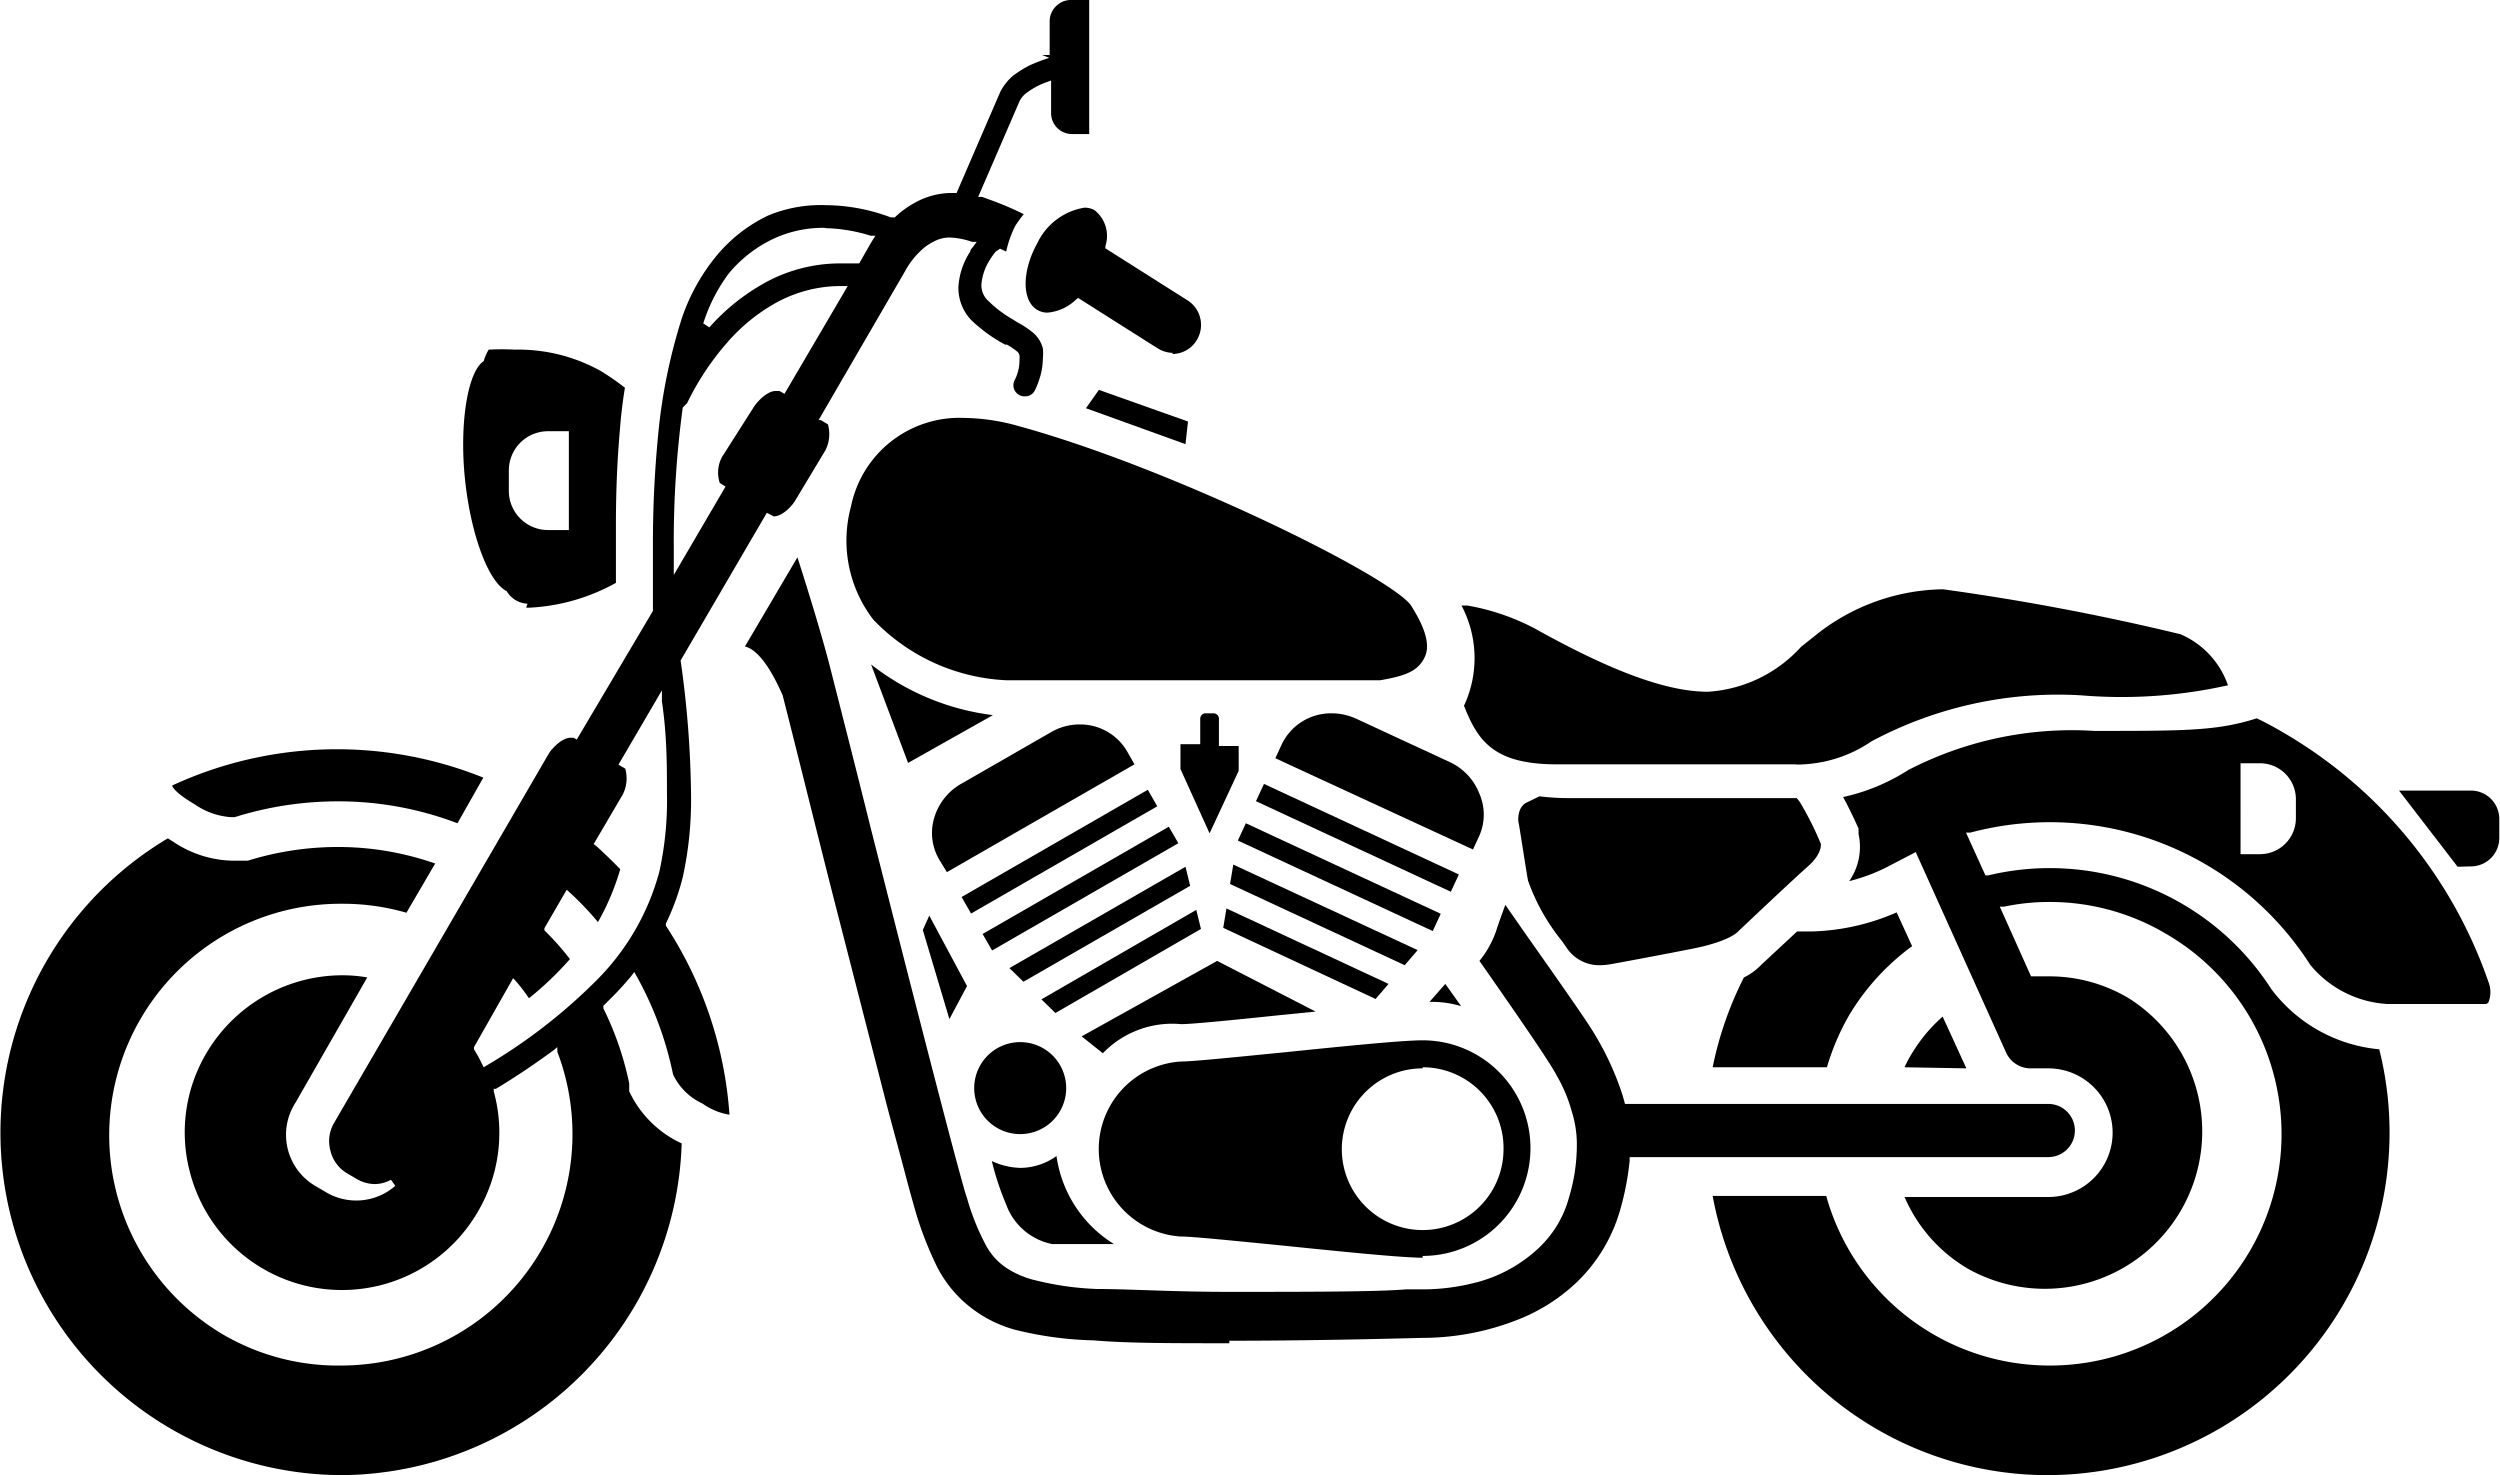 <svg xmlns="http://www.w3.org/2000/svg" viewBox="0 0 69.57 41.05"><g id="Layer_2" data-name="Layer 2"><g id="back"><g id="sizing_guide" data-name="sizing guide"><g id="_1" data-name="1"><g id="_1-2" data-name="1"><path d="M29.28,34.62A1.72,1.72,0,0,1,28,33.52a7.86,7.86,0,0,1-.4-1.21,2,2,0,0,0,.8.19,1.74,1.74,0,0,0,1-.33A3.44,3.44,0,0,0,31,34.62Z"/><path d="M39.59,35c-.59,0-2.35-.18-3.91-.34-1.33-.13-2.48-.25-2.82-.25a2.44,2.44,0,0,1,0-4.87c.34,0,1.49-.12,2.82-.25,1.56-.16,3.32-.34,3.91-.34a3,3,0,0,1,0,6Zm0-5.27A2.25,2.25,0,1,0,41.84,32,2.25,2.25,0,0,0,39.59,29.7Z"/><path d="M28.39,31.56a1.28,1.28,0,1,1,1.28-1.28A1.28,1.28,0,0,1,28.39,31.56Z"/><path d="M26.13,23.91A1.47,1.47,0,0,1,26,22.75a1.62,1.62,0,0,1,.75-.94l2.49-1.43a1.57,1.57,0,0,1,.81-.22,1.51,1.51,0,0,1,1.31.74l.21.37-5.22,3Z"/><rect x="26.49" y="23.43" width="5.98" height="0.53" transform="translate(-7.89 17.88) rotate(-29.94)"/><rect x="27.08" y="24.46" width="5.98" height="0.53" transform="translate(-8.33 18.31) rotate(-29.94)"/><polygon points="28.09 26.94 32.99 24.12 33.12 24.65 28.48 27.32 28.09 26.94"/><polygon points="28.98 27.81 33.29 25.32 33.42 25.85 29.37 28.19 28.98 27.81"/><path d="M35.49,21.1l.18-.39a1.52,1.52,0,0,1,1.38-.86,1.65,1.65,0,0,1,.69.15l2.61,1.21a1.61,1.61,0,0,1,.82.88,1.46,1.46,0,0,1,0,1.16l-.18.39Z"/><rect x="37.52" y="20.33" width="0.53" height="5.98" transform="translate(0.7 47.75) rotate(-65.07)"/><rect x="37.01" y="21.41" width="0.53" height="5.98" transform="translate(-0.56 47.94) rotate(-65.09)"/><polygon points="34.23 24.6 34.32 24.06 39.45 26.44 39.09 26.86 34.23 24.6"/><polygon points="34.04 25.82 34.13 25.28 38.64 27.38 38.28 27.8 34.04 25.82"/><path d="M30.1,28.84l3.77-2.1,2.74,1.41-1,.1c-1.14.12-2.43.25-2.74.25a2.68,2.68,0,0,0-2.18.81Z"/><path d="M24.24,18.49a6.84,6.84,0,0,0,3.39,1.41l-2.36,1.33Z"/><polygon points="25.68 25.88 25.86 25.48 26.91 27.44 26.42 28.36 25.68 25.88"/><path d="M32.85,21.4v-.69h.55V20a.15.15,0,0,1,.14-.15h.23a.15.15,0,0,1,.15.15v.76h.55v.69l-.81,1.74Z"/><path d="M40.66,28a2.76,2.76,0,0,0-.82-.12h-.06l.44-.5Z"/><path d="M28,18.93a5.46,5.46,0,0,1-3.7-1.69,3.61,3.61,0,0,1-.62-3.14,3.08,3.08,0,0,1,3.15-2.47,5.76,5.76,0,0,1,1.56.24c4.22,1.16,10.39,4.2,10.89,5,.27.44.56,1,.37,1.41s-.56.53-1.24.65Z"/><polygon points="30.22 11.36 30.58 10.85 33.06 11.73 32.99 12.36 30.22 11.36"/><path d="M34.21,37.38c-1.62,0-2.85,0-3.77-.08A9.92,9.92,0,0,1,28.23,37a3.5,3.5,0,0,1-1.51-.87,3.41,3.41,0,0,1-.65-.89,9.91,9.91,0,0,1-.57-1.45c-.06-.21-.16-.55-.33-1.2s-.35-1.28-.56-2.1l-1.45-5.65c-.52-2.05-1-4-1.38-5.49-.44-1-.8-1.3-1.05-1.36l1.46-2.48c.19.58.69,2.18.92,3.1.29,1.14.69,2.7,1.11,4.39,1.14,4.5,1.94,7.6,2.37,9.21.15.55.27,1,.32,1.13a6.55,6.55,0,0,0,.53,1.32,1.73,1.73,0,0,0,.64.67,2.54,2.54,0,0,0,.74.3,8.32,8.32,0,0,0,1.71.24c.88,0,2.11.08,3.66.08,2.08,0,4.15,0,4.94-.07h.56a5.89,5.89,0,0,0,1.3-.17,4,4,0,0,0,1.85-1,3,3,0,0,0,.82-1.38,5.05,5.05,0,0,0,.22-1.4,3.1,3.1,0,0,0-.14-1,4.24,4.24,0,0,0-.42-1c-.22-.42-1.2-1.83-2.15-3.19a2.75,2.75,0,0,0,.46-.82c.08-.25.17-.49.26-.74l.55.79c.79,1.12,1.61,2.29,1.83,2.64a8.08,8.08,0,0,1,.89,1.89l.06.22H57a.74.74,0,1,1,0,1.48H45.35v.1a7.71,7.71,0,0,1-.27,1.39,4.51,4.51,0,0,1-1.21,2,5.06,5.06,0,0,1-1.7,1.06,7.25,7.25,0,0,1-2.49.48h-.06c-.11,0-2.73.08-5.41.08Z"/><path d="M32.64,9.82a.83.83,0,0,1-.43-.13L30,8.29l-.06.05a1.3,1.3,0,0,1-.79.36.55.55,0,0,1-.29-.08c-.43-.26-.42-1.08,0-1.84a1.77,1.77,0,0,1,1.31-1,.54.54,0,0,1,.29.07.91.91,0,0,1,.3,1v.06l2.29,1.45a.81.81,0,0,1,.25,1.11.79.79,0,0,1-.68.38Z"/><path d="M14.68,16.8a.71.71,0,0,1-.58-.35l0,0h0c-.51-.25-1-1.58-1.16-3.11s.07-3,.52-3.29l0,0v0a1.28,1.28,0,0,1,.14-.32,6.84,6.84,0,0,1,.73,0,4.7,4.7,0,0,1,2.38.59,6.93,6.93,0,0,1,.68.47c-.06.37-.11.77-.14,1.18-.07.79-.11,1.66-.11,2.61,0,.53,0,1.08,0,1.64a5.51,5.51,0,0,1-2.39.69h-.11ZM15.25,12a1.09,1.09,0,0,0-1.09,1.09v.58a1.09,1.09,0,0,0,1.09,1.08h.58V12Z"/><path d="M9.5,41.05A9.53,9.53,0,0,1,4.67,23.33l.16.1a3.06,3.06,0,0,0,1.6.52h.35l.12,0a8.45,8.45,0,0,1,2.49-.38,8.18,8.18,0,0,1,2.72.46l-.8,1.37a6.33,6.33,0,0,0-1.78-.25,6.44,6.44,0,0,0-3.3,12A6.34,6.34,0,0,0,9.51,38a6.44,6.44,0,0,0,6-8.73l0-.13-.11.09c-.48.35-1,.71-1.6,1.07l-.06,0,0,.07a4.34,4.34,0,0,1-.46,3.38,4.37,4.37,0,0,1-8-1.15,4.33,4.33,0,0,1,.48-3.32,4.4,4.4,0,0,1,3.77-2.14,4,4,0,0,1,.69.06l-2,3.49A1.65,1.65,0,0,0,8.77,33l.29.17A1.65,1.65,0,0,0,11,33l-.12-.17a.93.93,0,0,1-.46.12,1,1,0,0,1-.49-.14l-.29-.17A1,1,0,0,1,9.19,32a1,1,0,0,1,.1-.74l6-10.32c.08-.11.34-.41.59-.41l.08,0,.09.05L18.17,17v0c0-.59,0-1.18,0-1.78a30.94,30.94,0,0,1,.15-3.17,15.4,15.4,0,0,1,.65-3.18,5.48,5.48,0,0,1,.88-1.64A4.23,4.23,0,0,1,21.37,6,3.82,3.82,0,0,1,23,5.71a5.2,5.2,0,0,1,1.79.34l.06,0,.05,0a2.59,2.59,0,0,1,.58-.42,2.11,2.11,0,0,1,1-.26h.14l1.21-2.8a1.45,1.45,0,0,1,.37-.47,3.16,3.16,0,0,1,.45-.28,4.82,4.82,0,0,1,.55-.21L29,1.53h.21V.58a.59.59,0,0,1,.18-.41A.58.58,0,0,1,29.83,0h.48V3.73h-.48a.58.58,0,0,1-.58-.58V2.24l-.19.07a2.12,2.12,0,0,0-.5.28.67.67,0,0,0-.19.23L27.22,5.48l.11,0,.22.08a8.67,8.67,0,0,1,.94.4,3.43,3.43,0,0,0-.24.33A3.05,3.05,0,0,0,28,7l-.17-.08L27.71,7a1.91,1.91,0,0,0-.17.24,1.49,1.49,0,0,0-.23.68.59.59,0,0,0,.2.46,3.18,3.18,0,0,0,.66.5l.16.1a2.56,2.56,0,0,1,.42.28.86.86,0,0,1,.27.43,1.39,1.39,0,0,1,0,.3,1.84,1.84,0,0,1-.11.6,2.08,2.08,0,0,1-.11.27.3.3,0,0,1-.28.17.31.31,0,0,1-.28-.46v0a1,1,0,0,0,.06-.14,1.17,1.17,0,0,0,.07-.41.53.53,0,0,0,0-.13.2.2,0,0,0-.08-.12,2,2,0,0,0-.27-.18l-.05,0a4.29,4.29,0,0,1-.94-.68A1.3,1.3,0,0,1,26.67,8a2,2,0,0,1,.33-1c0-.06.07-.11.1-.16l.08-.11-.13,0a2.16,2.16,0,0,0-.6-.12.92.92,0,0,0-.46.11,1.42,1.42,0,0,0-.39.28,2.17,2.17,0,0,0-.41.54l-2.41,4.15.06,0h0l.2.12a1,1,0,0,1-.07.72l-.86,1.43c-.07.11-.33.41-.58.41l-.19-.1-2.4,4.11v0a28,28,0,0,1,.29,3.73A10,10,0,0,1,19,24.41a6.64,6.64,0,0,1-.47,1.29l0,.06,0,0a11,11,0,0,1,1.77,5.26h0a1.76,1.76,0,0,1-.75-.31,1.68,1.68,0,0,1-.82-.81,9.58,9.58,0,0,0-1-2.71l-.08-.14-.09.12c-.18.21-.33.38-.49.54l-.16.16-.12.12,0,.07a8.63,8.63,0,0,1,.72,2.09l0,.1,0,.12a3,3,0,0,0,1.32,1.38l.14.07h0A9.53,9.53,0,0,1,9.5,41.05Zm3.69-11.91,0,.06a4,4,0,0,1,.22.4l.05.1.1-.06a15.23,15.23,0,0,0,3-2.32,6.73,6.73,0,0,0,1.79-3.07,9.22,9.22,0,0,0,.21-2.18c0-.76,0-1.61-.14-2.55l0-.31-1.21,2.07.19.11a1,1,0,0,1-.07.72l-.81,1.38.07.05c.23.21.46.43.67.65a6.84,6.84,0,0,1-.62,1.47,8.45,8.45,0,0,0-.77-.81l-.1-.09-.62,1.07,0,.06a7.53,7.53,0,0,1,.71.8,9.2,9.2,0,0,1-1.14,1.09,5.3,5.3,0,0,0-.34-.45l-.1-.11ZM19,11.34a27.66,27.66,0,0,0-.25,3.89V16l1.44-2.46-.16-.1a.92.92,0,0,1,.06-.72L21,11.29c.08-.11.34-.41.59-.41l.1,0,.14.08,1.76-3h-.18a3.74,3.74,0,0,0-1.84.48,5.07,5.07,0,0,0-1.34,1.1,7.56,7.56,0,0,0-1.11,1.68h0Zm3.93-5a3.29,3.29,0,0,0-1.33.27,3.63,3.63,0,0,0-1.32,1A4.7,4.7,0,0,0,19.57,9l.17.11a5.84,5.84,0,0,1,1.44-1.18,4.34,4.34,0,0,1,2.21-.6l.45,0h.07l.28-.49.1-.17.07-.11-.13,0A4.54,4.54,0,0,0,23,6.35Z"/><path d="M12.73,22.91a9.28,9.28,0,0,0-3.34-.61,9.59,9.59,0,0,0-2.86.44h-.1a2,2,0,0,1-1-.35c-.53-.31-.63-.48-.64-.53a10.91,10.91,0,0,1,8.66-.22Z"/><path d="M68.39,24.12,66.76,22h2a.79.79,0,0,1,.79.79v.53a.79.79,0,0,1-.79.79Z"/><path d="M57,41.05a9.48,9.48,0,0,1-9.34-7.77h3.16A6.45,6.45,0,0,0,57,38,6.44,6.44,0,0,0,60.3,26a6.35,6.35,0,0,0-3.26-.9,6.08,6.08,0,0,0-1.27.13l-.12,0,.87,1.94h.08l.43,0a4.3,4.3,0,0,1,2.21.61,4.38,4.38,0,0,1-4.47,7.53,4.27,4.27,0,0,1-1.77-2h4a1.79,1.79,0,1,0,0-3.58h-.46a.75.75,0,0,1-.71-.43l-2.52-5.59-.09.05-.56.29a5,5,0,0,1-1.2.47,1.67,1.67,0,0,0,.26-1.31l0-.07,0-.08s-.19-.44-.43-.88a5.53,5.53,0,0,0,1.81-.75,9.91,9.91,0,0,1,5.18-1.09c2.54,0,3.42,0,4.52-.35.3.14.58.3.85.46a12.9,12.9,0,0,1,5.6,6.88.77.77,0,0,1,0,.56.11.11,0,0,1-.09.05H66.45a3,3,0,0,1-2.16-1.09,8.6,8.6,0,0,0-9.46-3.68l-.12,0,.54,1.19.08,0a7.33,7.33,0,0,1,7.88,3.17,4.24,4.24,0,0,0,3,1.67A9.53,9.53,0,0,1,57,41.05Zm5.35-17.28h.54a1,1,0,0,0,1-1v-.53a1,1,0,0,0-1-1h-.54Z"/><path d="M50.19,21.27a1.27,1.27,0,0,1-.25,0H43.32c-1.77,0-2.2-.67-2.58-1.63a3.13,3.13,0,0,0-.07-2.79l.16,0a6.34,6.34,0,0,1,1.88.64c2.15,1.2,3.68,1.76,4.82,1.76A3.82,3.82,0,0,0,50.12,18l.49-.39A5.79,5.79,0,0,1,54,16.4h.08a66.8,66.8,0,0,1,6.6,1.25A2.4,2.4,0,0,1,62,19.07a13.53,13.53,0,0,1-4.08.28,11,11,0,0,0-5.84,1.28A3.69,3.69,0,0,1,50.19,21.27Z"/><path d="M53,29.7a3.14,3.14,0,0,1,.22-.41,4.36,4.36,0,0,1,.84-1l.66,1.44Z"/><path d="M47.66,29.7a9.78,9.78,0,0,1,.87-2.5,1.66,1.66,0,0,0,.48-.35l1-.93h.43a6.27,6.27,0,0,0,2.34-.53l.43.94a6.56,6.56,0,0,0-1.74,1.9,6.65,6.65,0,0,0-.63,1.47Z"/><path d="M44.52,26.86a1.09,1.09,0,0,1-.94-.51l-.12-.17a5.68,5.68,0,0,1-.94-1.68c-.08-.46-.25-1.59-.26-1.6s-.06-.41.21-.56l.37-.18a6.87,6.87,0,0,0,.8.05H50l.08.1a8.8,8.8,0,0,1,.59,1.17h0s.05.27-.36.63-1.92,1.79-1.93,1.8-.22.28-1.28.49-2.26.43-2.27.43A1.72,1.72,0,0,1,44.52,26.86Z"/></g></g></g></g></g></svg>